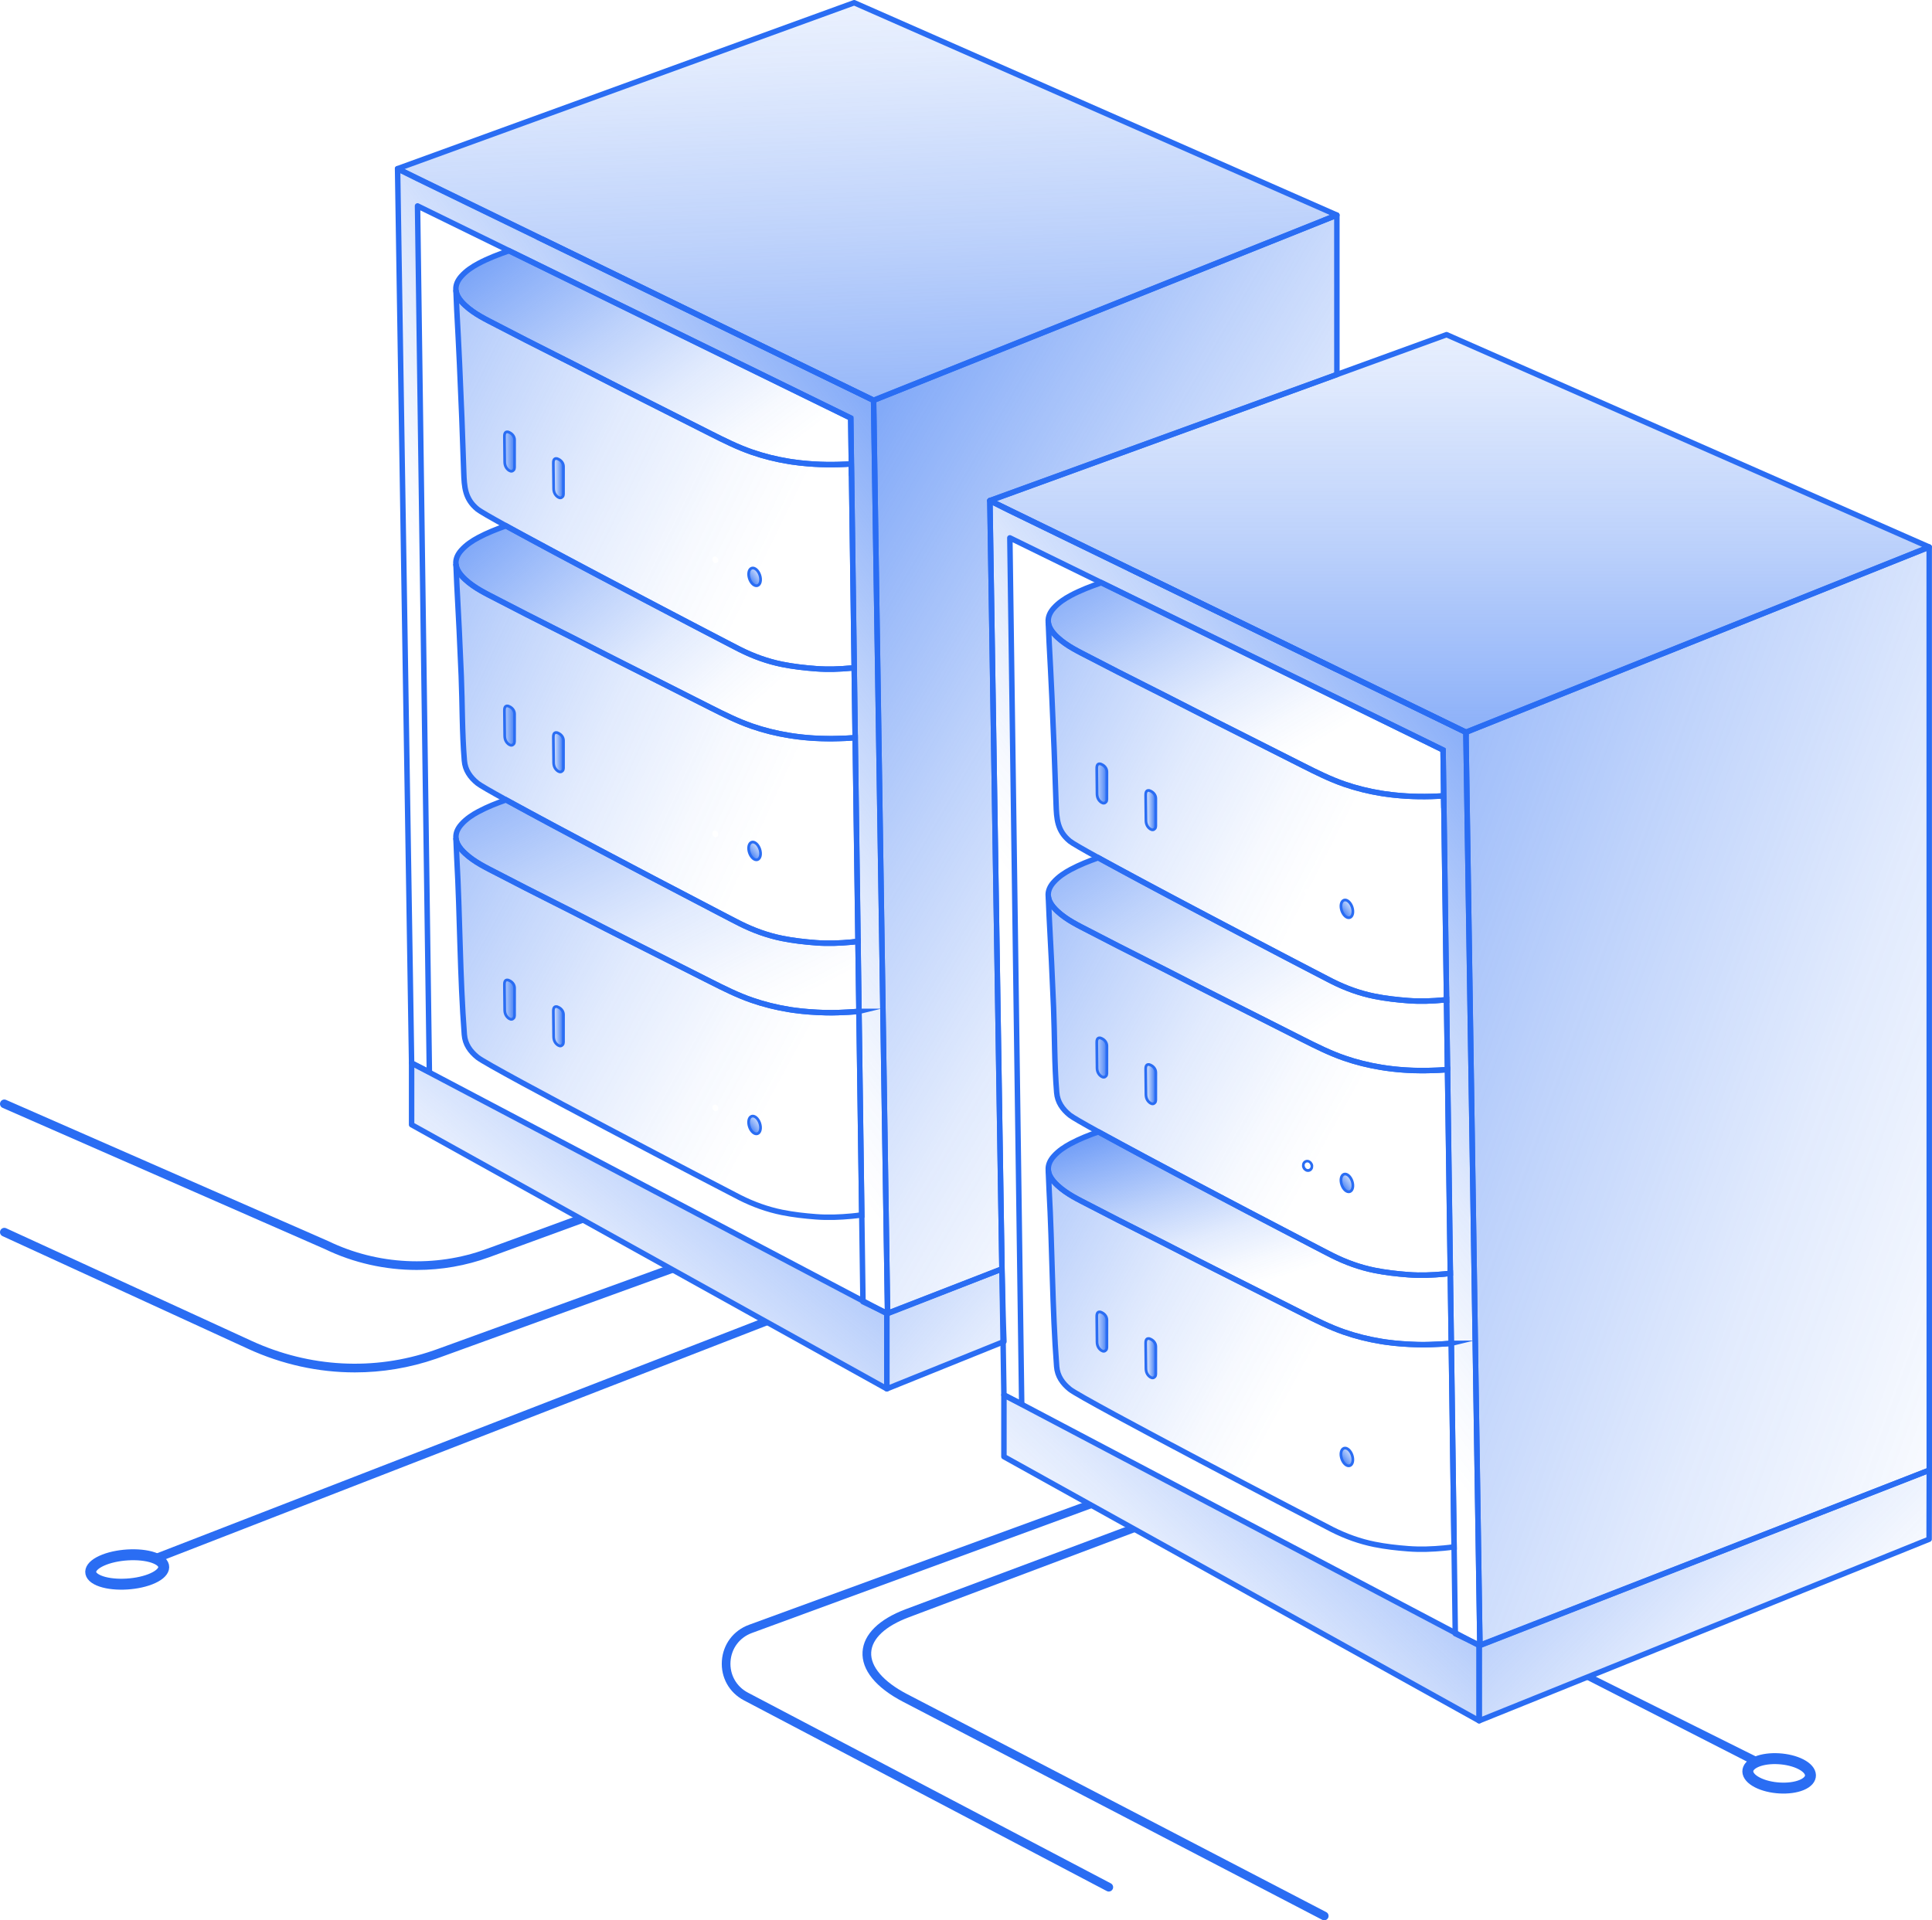 <?xml version="1.0" encoding="UTF-8"?>
<svg id="Layer_2" data-name="Layer 2" xmlns="http://www.w3.org/2000/svg" xmlns:xlink="http://www.w3.org/1999/xlink" viewBox="0 0 1414.31 1406.05">
  <defs>
    <style>
      .cls-1 {
        fill: url(#linear-gradient-3);
      }

      .cls-1, .cls-2, .cls-3, .cls-4, .cls-5, .cls-6, .cls-7, .cls-8, .cls-9, .cls-10, .cls-11, .cls-12, .cls-13, .cls-14, .cls-15, .cls-16, .cls-17, .cls-18, .cls-19, .cls-20, .cls-21, .cls-22, .cls-23, .cls-24, .cls-25, .cls-26, .cls-27, .cls-28, .cls-29, .cls-30, .cls-31, .cls-32, .cls-33, .cls-34, .cls-35, .cls-36, .cls-37, .cls-38, .cls-39, .cls-40, .cls-41, .cls-42, .cls-43, .cls-44, .cls-45 {
        stroke: #2a6df3;
      }

      .cls-1, .cls-2, .cls-3, .cls-4, .cls-5, .cls-6, .cls-7, .cls-8, .cls-9, .cls-10, .cls-11, .cls-12, .cls-13, .cls-14, .cls-15, .cls-16, .cls-17, .cls-18, .cls-32, .cls-33, .cls-34, .cls-35, .cls-36, .cls-37, .cls-38, .cls-39, .cls-40, .cls-41, .cls-42, .cls-43, .cls-44, .cls-45 {
        stroke-miterlimit: 10;
      }

      .cls-1, .cls-2, .cls-3, .cls-4, .cls-5, .cls-6, .cls-7, .cls-8, .cls-9, .cls-10, .cls-11, .cls-12, .cls-13, .cls-14, .cls-20, .cls-21, .cls-22, .cls-23, .cls-24, .cls-25, .cls-26, .cls-27, .cls-28, .cls-29, .cls-30, .cls-31 {
        stroke-width: 4px;
      }

      .cls-2 {
        fill: url(#linear-gradient-2);
      }

      .cls-3 {
        fill: url(#linear-gradient-8);
      }

      .cls-4 {
        fill: url(#linear-gradient-7);
      }

      .cls-5 {
        fill: url(#linear-gradient-13);
      }

      .cls-6 {
        fill: url(#linear-gradient-12);
      }

      .cls-7 {
        fill: url(#linear-gradient-26);
      }

      .cls-8 {
        fill: url(#linear-gradient-24);
      }

      .cls-9 {
        fill: url(#linear-gradient-36);
      }

      .cls-10 {
        fill: url(#linear-gradient-25);
      }

      .cls-11 {
        fill: url(#linear-gradient-30);
      }

      .cls-12 {
        fill: url(#linear-gradient-31);
      }

      .cls-13 {
        fill: url(#linear-gradient-35);
      }

      .cls-14 {
        fill: url(#linear-gradient);
      }

      .cls-46 {
        fill: #2a6df3;
      }

      .cls-15 {
        fill: url(#linear-gradient-4);
      }

      .cls-15, .cls-16, .cls-17, .cls-18, .cls-32, .cls-33, .cls-34, .cls-35, .cls-36, .cls-37, .cls-38, .cls-39, .cls-40, .cls-41, .cls-42, .cls-43, .cls-44, .cls-45 {
        stroke-width: 2px;
      }

      .cls-16 {
        fill: url(#linear-gradient-9);
      }

      .cls-17 {
        fill: url(#linear-gradient-6);
      }

      .cls-18 {
        fill: url(#linear-gradient-5);
      }

      .cls-19 {
        fill: none;
        stroke-width: 8px;
      }

      .cls-19, .cls-20, .cls-21, .cls-22, .cls-23, .cls-24, .cls-25, .cls-26, .cls-27, .cls-28, .cls-29, .cls-30, .cls-31 {
        stroke-linecap: round;
        stroke-linejoin: round;
      }

      .cls-47 {
        filter: url(#outer-glow-1);
      }

      .cls-47, .cls-48, .cls-49, .cls-50, .cls-51, .cls-52 {
        fill: #fff;
      }

      .cls-48 {
        filter: url(#outer-glow-6);
      }

      .cls-49 {
        filter: url(#outer-glow-4);
      }

      .cls-50 {
        filter: url(#outer-glow-5);
      }

      .cls-51 {
        filter: url(#outer-glow-2);
      }

      .cls-52 {
        filter: url(#outer-glow-3);
      }

      .cls-20 {
        fill: url(#linear-gradient-18);
      }

      .cls-21 {
        fill: url(#linear-gradient-19);
      }

      .cls-22 {
        fill: url(#linear-gradient-17);
      }

      .cls-23 {
        fill: url(#linear-gradient-22);
      }

      .cls-24 {
        fill: url(#linear-gradient-23);
      }

      .cls-25 {
        fill: url(#linear-gradient-20);
      }

      .cls-26 {
        fill: url(#linear-gradient-21);
      }

      .cls-27 {
        fill: url(#linear-gradient-43);
      }

      .cls-28 {
        fill: url(#linear-gradient-44);
      }

      .cls-29 {
        fill: url(#linear-gradient-40);
      }

      .cls-30 {
        fill: url(#linear-gradient-42);
      }

      .cls-31 {
        fill: url(#linear-gradient-41);
      }

      .cls-32 {
        fill: url(#linear-gradient-10);
      }

      .cls-33 {
        fill: url(#linear-gradient-11);
      }

      .cls-34 {
        fill: url(#linear-gradient-37);
      }

      .cls-35 {
        fill: url(#linear-gradient-39);
      }

      .cls-36 {
        fill: url(#linear-gradient-29);
      }

      .cls-37 {
        fill: url(#linear-gradient-27);
      }

      .cls-38 {
        fill: url(#linear-gradient-32);
      }

      .cls-39 {
        fill: url(#linear-gradient-14);
      }

      .cls-40 {
        fill: url(#linear-gradient-38);
      }

      .cls-41 {
        fill: url(#linear-gradient-15);
      }

      .cls-42 {
        fill: url(#linear-gradient-16);
      }

      .cls-43 {
        fill: url(#linear-gradient-33);
      }

      .cls-44 {
        fill: url(#linear-gradient-34);
      }

      .cls-45 {
        fill: url(#linear-gradient-28);
      }
    </style>
    <linearGradient id="linear-gradient" x1="19.85" y1="132.12" x2="566.92" y2="399.58" gradientUnits="userSpaceOnUse">
      <stop offset="0" stop-color="#2a6df3"/>
      <stop offset=".11" stop-color="#2a6df3" stop-opacity=".85"/>
      <stop offset=".36" stop-color="#2a6df3" stop-opacity=".55"/>
      <stop offset=".58" stop-color="#2a6df3" stop-opacity=".31"/>
      <stop offset=".76" stop-color="#2a6df3" stop-opacity=".14"/>
      <stop offset=".91" stop-color="#2a6df3" stop-opacity=".04"/>
      <stop offset="1" stop-color="#2a6df3" stop-opacity="0"/>
    </linearGradient>
    <linearGradient id="linear-gradient-2" x1="336.02" y1="71.13" x2="545.84" y2="350.89" xlink:href="#linear-gradient"/>
    <linearGradient id="linear-gradient-3" x1="467.4" y1="-2.42" x2="532.88" y2="301.11" xlink:href="#linear-gradient"/>
    <linearGradient id="linear-gradient-4" x1="-6205.93" y1="350.12" x2="-6198.04" y2="350.12" gradientTransform="translate(-5793.38) rotate(-180) scale(1 -1)" xlink:href="#linear-gradient"/>
    <linearGradient id="linear-gradient-5" x1="-6171.25" y1="330.62" x2="-6159.82" y2="330.62" gradientTransform="translate(-5793.38) rotate(-180) scale(1 -1)" xlink:href="#linear-gradient"/>
    <filter id="outer-glow-1" x="508.76" y="395.39" width="30" height="29" filterUnits="userSpaceOnUse">
      <feOffset dx="0" dy="0"/>
      <feGaussianBlur result="blur" stdDeviation="4"/>
      <feFlood flood-color="#fff" flood-opacity="1"/>
      <feComposite in2="blur" operator="in"/>
      <feComposite in="SourceGraphic"/>
    </filter>
    <linearGradient id="linear-gradient-6" x1="547.53" y1="80.66" x2="560.32" y2="91" gradientTransform="translate(1.61 327.84) rotate(18.44) scale(1 -1)" xlink:href="#linear-gradient"/>
    <linearGradient id="linear-gradient-7" x1="38.94" y1="359.2" x2="563.12" y2="598.77" xlink:href="#linear-gradient"/>
    <linearGradient id="linear-gradient-8" x1="319.66" y1="273.69" x2="543.02" y2="524.12" xlink:href="#linear-gradient"/>
    <linearGradient id="linear-gradient-9" x1="-6205.93" y1="550.78" x2="-6198.04" y2="550.78" gradientTransform="translate(-5793.38) rotate(-180) scale(1 -1)" xlink:href="#linear-gradient"/>
    <linearGradient id="linear-gradient-10" x1="-6171.25" y1="531.27" x2="-6159.82" y2="531.27" gradientTransform="translate(-5793.38) rotate(-180) scale(1 -1)" xlink:href="#linear-gradient"/>
    <filter id="outer-glow-2" x="508.76" y="595.39" width="30" height="30" filterUnits="userSpaceOnUse">
      <feOffset dx="0" dy="0"/>
      <feGaussianBlur result="blur-2" stdDeviation="4"/>
      <feFlood flood-color="#fff" flood-opacity="1"/>
      <feComposite in2="blur-2" operator="in"/>
      <feComposite in="SourceGraphic"/>
    </filter>
    <linearGradient id="linear-gradient-11" x1="547.53" y1="-120" x2="560.32" y2="-109.66" gradientTransform="translate(65.09 338.14) rotate(18.44) scale(1 -1)" xlink:href="#linear-gradient"/>
    <linearGradient id="linear-gradient-12" x1="47.36" y1="517.65" x2="568.38" y2="800.74" xlink:href="#linear-gradient"/>
    <linearGradient id="linear-gradient-13" x1="351.4" y1="398.2" x2="534.15" y2="756.92" xlink:href="#linear-gradient"/>
    <linearGradient id="linear-gradient-14" x1="-6205.93" y1="751.44" x2="-6198.04" y2="751.44" gradientTransform="translate(-5793.38) rotate(-180) scale(1 -1)" xlink:href="#linear-gradient"/>
    <linearGradient id="linear-gradient-15" x1="-6171.25" y1="731.93" x2="-6159.82" y2="731.93" gradientTransform="translate(-5793.38) rotate(-180) scale(1 -1)" xlink:href="#linear-gradient"/>
    <filter id="outer-glow-3" x="508.76" y="796.39" width="30" height="30" filterUnits="userSpaceOnUse">
      <feOffset dx="0" dy="0"/>
      <feGaussianBlur result="blur-3" stdDeviation="4"/>
      <feFlood flood-color="#fff" flood-opacity="1"/>
      <feComposite in2="blur-3" operator="in"/>
      <feComposite in="SourceGraphic"/>
    </filter>
    <linearGradient id="linear-gradient-16" x1="547.53" y1="-320.65" x2="560.32" y2="-310.31" gradientTransform="translate(128.57 348.45) rotate(18.44) scale(1 -1)" xlink:href="#linear-gradient"/>
    <linearGradient id="linear-gradient-17" x1="672.75" y1="656.6" x2="381.29" y2="1012.28" xlink:href="#linear-gradient"/>
    <linearGradient id="linear-gradient-18" x1="423.49" y1="745.67" x2="798.93" y2="1064.3" xlink:href="#linear-gradient"/>
    <linearGradient id="linear-gradient-19" x1="961.05" y1="854.92" x2="953.19" y2="852.29" xlink:href="#linear-gradient"/>
    <linearGradient id="linear-gradient-20" x1="651.91" y1="595.04" x2="624.74" y2="-128.66" xlink:href="#linear-gradient"/>
    <linearGradient id="linear-gradient-21" x1="845.22" y1="269.06" x2="415.45" y2="582.75" xlink:href="#linear-gradient"/>
    <linearGradient id="linear-gradient-22" x1="367.58" y1="299.11" x2="990.02" y2="662.2" xlink:href="#linear-gradient"/>
    <linearGradient id="linear-gradient-23" x1="1126.74" y1="511.13" x2="695.68" y2="381.51" xlink:href="#linear-gradient"/>
    <linearGradient id="linear-gradient-24" x1="501.79" y1="386.42" x2="972.45" y2="627.83" xlink:href="#linear-gradient"/>
    <linearGradient id="linear-gradient-25" x1="788.82" y1="300.72" x2="943.81" y2="556.08" xlink:href="#linear-gradient"/>
    <linearGradient id="linear-gradient-26" x1="901.01" y1="240.63" x2="966.49" y2="544.16" xlink:href="#linear-gradient"/>
    <linearGradient id="linear-gradient-27" x1="-6639.54" y1="593.17" x2="-6631.65" y2="593.17" gradientTransform="translate(-5793.38) rotate(-180) scale(1 -1)" xlink:href="#linear-gradient"/>
    <linearGradient id="linear-gradient-28" x1="-6604.85" y1="573.66" x2="-6593.43" y2="573.66" gradientTransform="translate(-5793.38) rotate(-180) scale(1 -1)" xlink:href="#linear-gradient"/>
    <filter id="outer-glow-4" x="942.76" y="638.39" width="29" height="30" filterUnits="userSpaceOnUse">
      <feOffset dx="0" dy="0"/>
      <feGaussianBlur result="blur-4" stdDeviation="4"/>
      <feFlood flood-color="#2a6df3" flood-opacity="1"/>
      <feComposite in2="blur-4" operator="in"/>
      <feComposite in="SourceGraphic"/>
    </filter>
    <linearGradient id="linear-gradient-29" x1="981.14" y1="-162.38" x2="993.93" y2="-152.04" gradientTransform="translate(100.77 203.14) rotate(18.44) scale(1 -1)" xlink:href="#linear-gradient"/>
    <linearGradient id="linear-gradient-30" x1="522.53" y1="578.55" x2="975.82" y2="830.38" xlink:href="#linear-gradient"/>
    <linearGradient id="linear-gradient-31" x1="751.34" y1="463.18" x2="958.42" y2="760.46" xlink:href="#linear-gradient"/>
    <linearGradient id="linear-gradient-32" x1="-6639.54" y1="793.83" x2="-6631.65" y2="793.83" gradientTransform="translate(-5793.38) rotate(-180) scale(1 -1)" xlink:href="#linear-gradient"/>
    <linearGradient id="linear-gradient-33" x1="-6604.85" y1="774.32" x2="-6593.43" y2="774.32" gradientTransform="translate(-5793.38) rotate(-180) scale(1 -1)" xlink:href="#linear-gradient"/>
    <filter id="outer-glow-5" x="942.76" y="838.39" width="29" height="30" filterUnits="userSpaceOnUse">
      <feOffset dx="0" dy="0"/>
      <feGaussianBlur result="blur-5" stdDeviation="4"/>
      <feFlood flood-color="#2a6df3" flood-opacity="1"/>
      <feComposite in2="blur-5" operator="in"/>
      <feComposite in="SourceGraphic"/>
    </filter>
    <linearGradient id="linear-gradient-34" x1="981.14" y1="-363.04" x2="993.93" y2="-352.7" gradientTransform="translate(164.26 213.44) rotate(18.44) scale(1 -1)" xlink:href="#linear-gradient"/>
    <linearGradient id="linear-gradient-35" x1="501.99" y1="773.21" x2="948.33" y2="1014.61" xlink:href="#linear-gradient"/>
    <linearGradient id="linear-gradient-36" x1="869.92" y1="756.31" x2="928.36" y2="937.99" xlink:href="#linear-gradient"/>
    <linearGradient id="linear-gradient-37" x1="-6639.54" y1="994.49" x2="-6631.65" y2="994.49" gradientTransform="translate(-5793.38) rotate(-180) scale(1 -1)" xlink:href="#linear-gradient"/>
    <linearGradient id="linear-gradient-38" x1="-6604.85" y1="974.98" x2="-6593.43" y2="974.98" gradientTransform="translate(-5793.38) rotate(-180) scale(1 -1)" xlink:href="#linear-gradient"/>
    <filter id="outer-glow-6" x="942.76" y="1039.39" width="29" height="30" filterUnits="userSpaceOnUse">
      <feOffset dx="0" dy="0"/>
      <feGaussianBlur result="blur-6" stdDeviation="4"/>
      <feFlood flood-color="#2a6df3" flood-opacity="1"/>
      <feComposite in2="blur-6" operator="in"/>
      <feComposite in="SourceGraphic"/>
    </filter>
    <linearGradient id="linear-gradient-39" x1="981.14" y1="-563.7" x2="993.93" y2="-553.36" gradientTransform="translate(227.74 223.75) rotate(18.44) scale(1 -1)" xlink:href="#linear-gradient"/>
    <linearGradient id="linear-gradient-40" x1="1125.69" y1="903.19" x2="814.47" y2="1244.05" xlink:href="#linear-gradient"/>
    <linearGradient id="linear-gradient-41" x1="945.54" y1="873.6" x2="1348.15" y2="1266.33" xlink:href="#linear-gradient"/>
    <linearGradient id="linear-gradient-42" x1="1068.45" y1="787.53" x2="1068.45" y2="110.75" xlink:href="#linear-gradient"/>
    <linearGradient id="linear-gradient-43" x1="1283.74" y1="504.82" x2="866.31" y2="813.57" xlink:href="#linear-gradient"/>
    <linearGradient id="linear-gradient-44" x1="546.59" y1="553.59" x2="1561.76" y2="914.21" xlink:href="#linear-gradient"/>
  </defs>
  <g id="Layer_2-2" data-name="Layer 2">
    <g>
      <g>
        <g>
          <path class="cls-14" d="M625.32,488.95c-.61.07-1.22.13-1.84.19-8.64.82-17.34,1.16-26.1.49-8.36-.63-16.64-1.56-24.81-3.2-10.78-2.16-21.08-5.91-30.92-10.86-.47-.24-1.29-.66-2.44-1.25-.3-.16-.63-.33-.98-.51-.32-.16-.64-.33-.98-.51-.43-.22-.88-.46-1.36-.71-.07-.03-.13-.07-.21-.1-.46-.24-.94-.48-1.44-.75-2.31-1.2-5.08-2.64-8.24-4.28-.56-.29-1.13-.59-1.72-.9-.28-.14-.56-.29-.84-.44-.02-.02-.05-.02-.07-.03-.52-.28-1.07-.56-1.62-.85-1.61-.84-3.3-1.72-5.06-2.63-.67-.36-1.36-.71-2.05-1.07-.83-.44-1.68-.88-2.55-1.33-1.73-.9-3.52-1.83-5.35-2.79-.91-.48-1.84-.96-2.79-1.46-.1-.06-.21-.1-.31-.16-1.17-.6-2.35-1.22-3.55-1.86-.15-.08-.3-.16-.45-.24-.98-.51-1.96-1.02-2.96-1.55-2.98-1.56-6.06-3.17-9.22-4.83-.83-.43-1.65-.87-2.48-1.3-1.32-.69-2.64-1.39-3.98-2.09-.67-.35-1.34-.7-2.02-1.06-.67-.36-1.35-.71-2.02-1.06-.67-.36-1.36-.71-2.04-1.07-.14-.08-.29-.15-.43-.23-1.1-.58-2.21-1.16-3.33-1.75-1.67-.88-3.37-1.77-5.06-2.66-1.13-.59-2.26-1.19-3.4-1.79-.09-.05-.17-.1-.26-.13-.7-.37-1.4-.74-2.11-1.11-2.06-1.09-4.13-2.17-6.21-3.28-1.48-.78-2.95-1.56-4.43-2.33-1.4-.74-2.81-1.48-4.21-2.23-.02-.02-.04-.02-.06-.02-1.43-.75-2.85-1.51-4.27-2.26-.87-.46-1.73-.92-2.6-1.37-1.72-.92-3.45-1.83-5.17-2.74-1.21-.64-2.4-1.28-3.6-1.91-.46-.25-.92-.49-1.38-.73-1.19-.63-2.37-1.26-3.56-1.89-1.13-.6-2.25-1.2-3.37-1.79-1.12-.6-2.24-1.19-3.35-1.79-.05-.02-.1-.05-.14-.07-.68-.37-1.37-.73-2.05-1.09-2.03-1.09-4.05-2.16-6.03-3.22-1.35-.72-2.68-1.44-4.01-2.14-.66-.35-1.31-.7-1.96-1.05-.67-.37-1.33-.71-1.99-1.07-1.27-.67-2.52-1.35-3.76-2.02-3.15-1.69-6.21-3.34-9.15-4.93-2.37-1.27-4.65-2.51-6.86-3.71-1.55-.84-3.06-1.66-4.52-2.46-.42-.23-.84-.46-1.26-.69-.41-.22-.83-.45-1.24-.67-.8-.44-1.59-.87-2.36-1.29-.81-.45-1.6-.88-2.37-1.31h0c-11.36-6.26-19.06-10.7-20.86-12.15-9.17-7.52-9.71-16.18-10.07-27.31-.43-13.15-.9-26.31-1.4-39.46-1.02-26.3-2.23-52.6-3.68-78.89-.14-2.52-.5-11.51-.63-14.76,0-.02,0-.04,0-.06.02.18.03.36.06.54.02.17.04.35.08.52.02.13.05.25.08.38,0,.06.02.13.05.2.04.18.09.37.14.56.14.52.33,1.04.56,1.56.1.22.21.45.32.68,1.25,2.5,3.29,4.78,5.45,6.78,6.97,6.45,15.49,10.42,23.76,14.71,13.91,7.22,27.84,14.4,41.87,21.4,16.71,8.34,33.25,17.03,49.95,25.42,21.41,10.75,42.77,21.62,64.18,32.41,9.8,4.95,19.65,9.87,30.09,13.49,8.83,3.06,17.87,5.29,27.05,6.78.74.12,1.48.24,2.22.35,1.79.26,3.59.5,5.39.71.63.08,1.28.15,1.91.21,12.06,1.28,24.25,1.37,36.33.57.54-.03,1.09-.07,1.63-.1-.54.05-1.08.09-1.62.12l2.06,149.28Z"/>
          <path class="cls-2" d="M623.25,339.65c.54-.03,1.09-.07,1.63-.1-.54.05-1.08.09-1.62.12-12.1.85-24.28.72-36.33-.59-.63-.06-1.28-.13-1.91-.21-1.8-.21-3.6-.45-5.39-.71-.74-.11-1.48-.23-2.22-.35-9.17-1.49-18.21-3.71-27.05-6.78-10.44-3.63-20.29-8.54-30.09-13.49-21.41-10.79-42.76-21.66-64.18-32.41-16.7-8.39-33.23-17.08-49.95-25.42-14.02-6.99-27.95-14.17-41.87-21.4-8.27-4.29-16.79-8.26-23.76-14.71-2.17-2-4.2-4.28-5.45-6.78-.11-.23-.22-.46-.32-.68-.23-.52-.42-1.05-.56-1.56-.06-.19-.1-.37-.14-.56-.02-.06-.04-.13-.05-.2-.03-.13-.06-.25-.08-.38-.04-.17-.06-.35-.08-.52-.02-.16-.05-.32-.06-.48,0-.02,0-.04,0-.06-.33-3.67,1.26-7.14,4.05-10.22,3.51-3.9,7.82-6.77,12.4-9.21,7.18-3.83,14.75-6.71,22.42-9.35l250.14,122.5.46,33.57Z"/>
          <path class="cls-1" d="M639.51,293.11l-242.09-117.67c.06-.02.12-.04.18-.06l241.91,117.72Z"/>
          <path class="cls-15" d="M407.68,335.74c2.98.94,4.8,3.24,4.83,5.85.05,4.97-.05,15.47-.02,20.23,0,.68-.2,1.37-.64,1.89-.8.95-2.02,1.15-3.31.32-2.29-1.48-3.23-3.76-3.26-6.36-.02-2.12-.13-11.64-.2-18.06-.02-1.55-.05-4.3,2.58-3.88Z"/>
          <path class="cls-18" d="M371.86,316.23c2.98.94,4.8,3.24,4.83,5.85.05,4.97-.05,15.47-.02,20.23,0,.68-.2,1.37-.64,1.89-.8.95-2.02,1.15-3.31.32-2.29-1.48-3.23-3.76-3.26-6.36-.02-2.12-.13-11.64-.2-18.06-.02-1.55-.05-4.3,2.58-3.88Z"/>
          <ellipse class="cls-47" cx="523.61" cy="409.93" rx="2.08" ry="2.5" transform="translate(-121.12 247.02) rotate(-23.88)"/>
          <ellipse class="cls-17" cx="552.42" cy="422.34" rx="4.03" ry="6.73" transform="translate(-105.24 196.47) rotate(-18.44)"/>
          <path class="cls-4" d="M628.08,689.29c-1.53.2-3.06.37-4.6.52-8.64.81-17.34,1.15-26.1.49-8.36-.63-16.64-1.56-24.81-3.2-10.78-2.17-21.08-5.92-30.92-10.86-.47-.24-1.29-.66-2.44-1.25-.25-.13-.51-.26-.78-.4-.87-.45-1.88-.97-3.03-1.56-.46-.24-.94-.49-1.44-.75-1.56-.81-3.32-1.72-5.26-2.74-.38-.2-.78-.4-1.17-.61-.5-.25-1.01-.52-1.52-.79-.67-.35-1.37-.71-2.08-1.09-11-5.72-26.14-13.64-42.92-22.44-.67-.36-1.34-.71-2.02-1.06-5.39-2.83-10.93-5.75-16.55-8.71-1.05-.56-2.1-1.11-3.16-1.67-7.1-3.75-14.31-7.55-21.45-11.33-1.02-.55-2.05-1.09-3.07-1.63-1.67-.88-3.32-1.76-4.97-2.64-1.08-.57-2.16-1.15-3.24-1.72-7.08-3.75-14.02-7.45-20.65-11-.66-.35-1.31-.7-1.96-1.05-11.71-6.28-22.41-12.06-31.18-16.87-.73-.4-1.44-.79-2.13-1.17-.06-.04-.12-.07-.18-.1-11.37-6.27-19.06-10.71-20.87-12.16-5.33-4.31-9.1-9.56-9.65-16.6-1.71-20.6-1.44-41.5-2.29-62.17-.91-22.3-1.99-44.6-3.22-66.89-.14-2.52-.5-11.52-.63-14.77,0-.02,0-.05,0-.07.02.18.03.37.06.55.04.37.11.73.21,1.1.04.18.09.37.14.56.05.18.11.37.17.56.04.14.1.29.15.43.07.19.15.38.24.58.1.22.21.45.32.68,1.25,2.5,3.29,4.78,5.45,6.79,6.97,6.45,15.49,10.42,23.76,14.71,13.91,7.21,27.84,14.4,41.87,21.4,16.71,8.33,33.25,17.03,49.95,25.41,21.41,10.75,42.77,21.63,64.18,32.42,9.8,4.94,19.65,9.86,30.09,13.48,8.83,3.07,17.87,5.29,27.05,6.78.83.13,1.67.26,2.52.39.43.06.86.13,1.29.19,12.33,1.72,24.8,2.13,37.23,1.56.67-.02,1.33-.06,1.98-.1,1.42-.08,2.84-.17,4.25-.27.45-.03.9-.06,1.35-.1l2.06,149.16Z"/>
          <path class="cls-3" d="M626.02,540.13c-.45.04-.9.07-1.35.1-1.41.1-2.83.19-4.25.27-.66.04-1.32.07-1.98.1-11.37.55-22.83.3-34.12-1.13-.08-.02-.16-.02-.23-.03-.96-.12-1.92-.25-2.88-.4-.44-.06-.87-.13-1.29-.19-.84-.13-1.68-.25-2.52-.39-9.17-1.48-18.21-3.71-27.05-6.78-10.44-3.63-20.29-8.54-30.09-13.48-21.41-10.79-42.76-21.67-64.18-32.42-16.7-8.38-33.23-17.08-49.95-25.41-14.02-7-27.95-14.18-41.87-21.4-8.27-4.29-16.79-8.26-23.76-14.71-2.17-2.01-4.2-4.29-5.45-6.79-.11-.23-.22-.46-.32-.68-.09-.2-.17-.39-.24-.58-.06-.14-.11-.29-.15-.43-.06-.19-.13-.37-.17-.56-.06-.19-.1-.37-.14-.56-.1-.37-.17-.74-.21-1.1-.02-.16-.05-.32-.06-.48,0-.02,0-.05,0-.07-.32-3.67,1.26-7.13,4.05-10.21,3.51-3.89,7.82-6.77,12.4-9.21,6.49-3.46,13.29-6.14,20.2-8.58h0c.77.43,1.56.86,2.37,1.31.77.42,1.56.85,2.36,1.29.41.22.83.45,1.24.67.42.23.84.46,1.26.69,1.46.8,2.97,1.62,4.52,2.46,2.21,1.2,4.49,2.44,6.86,3.71,2.94,1.59,6,3.24,9.15,4.93,1.24.67,2.49,1.34,3.76,2.02.66.36,1.33.71,1.99,1.07.65.35,1.3.7,1.96,1.05,1.33.71,2.66,1.42,4.01,2.14,1.98,1.06,4,2.13,6.03,3.22.68.36,1.37.72,2.05,1.09.05.02.1.05.14.07,1.11.6,2.23,1.19,3.35,1.79,1.12.6,2.25,1.19,3.37,1.79,1.18.63,2.37,1.25,3.56,1.89.46.24.92.48,1.38.73,1.2.63,2.4,1.27,3.6,1.91,1.71.9,3.44,1.82,5.17,2.74.87.45,1.72.91,2.6,1.37,1.42.75,2.84,1.51,4.27,2.26.02,0,.03,0,.06.02,1.4.75,2.81,1.49,4.21,2.23,1.48.78,2.95,1.56,4.43,2.33,2.08,1.1,4.15,2.19,6.21,3.28.71.37,1.41.74,2.11,1.11.09.04.17.09.26.13,1.14.6,2.28,1.21,3.4,1.79,1.69.89,3.38,1.78,5.06,2.66,1.12.6,2.23,1.17,3.33,1.75.14.08.29.15.43.23.68.36,1.37.71,2.04,1.07.67.35,1.35.71,2.02,1.06.67.36,1.35.71,2.02,1.06,1.33.7,2.66,1.4,3.98,2.09.83.44,1.66.87,2.48,1.3,3.16,1.66,6.24,3.27,9.22,4.83,1,.52,1.98,1.04,2.96,1.55.15.08.3.16.45.24,1.2.63,2.38,1.25,3.55,1.86.1.06.21.1.31.16.94.5,1.87.98,2.79,1.46,1.83.96,3.62,1.89,5.35,2.79.87.45,1.71.9,2.55,1.33.69.36,1.37.71,2.05,1.07,1.76.91,3.45,1.79,5.06,2.63.55.29,1.1.57,1.62.85.02,0,.05.02.07.03.29.14.56.29.84.44.59.31,1.16.6,1.72.9,3.16,1.64,5.93,3.08,8.24,4.28.51.26.98.51,1.44.75.07.03.13.07.21.1.48.25.93.48,1.36.71.34.17.67.35.98.51.35.17.67.35.98.51,1.15.59,1.98,1.01,2.44,1.25,9.84,4.94,20.14,8.7,30.92,10.86,8.17,1.64,16.45,2.57,24.81,3.2,8.75.67,17.46.33,26.1-.49.62-.06,1.23-.12,1.84-.19l.71,51.18Z"/>
          <path class="cls-16" d="M407.68,536.4c2.98.94,4.8,3.24,4.83,5.85.05,4.97-.05,15.47-.02,20.23,0,.68-.2,1.37-.64,1.89-.8.95-2.02,1.15-3.31.32-2.29-1.48-3.23-3.76-3.26-6.36-.02-2.12-.13-11.64-.2-18.06-.02-1.55-.05-4.3,2.58-3.88Z"/>
          <path class="cls-32" d="M371.86,516.89c2.98.94,4.8,3.24,4.83,5.85.05,4.97-.05,15.47-.02,20.23,0,.68-.2,1.37-.64,1.89-.8.95-2.02,1.15-3.31.32-2.29-1.48-3.23-3.76-3.26-6.36-.02-2.12-.13-11.64-.2-18.06-.02-1.55-.05-4.3,2.58-3.88Z"/>
          <ellipse class="cls-51" cx="523.61" cy="610.59" rx="2.08" ry="2.5" transform="translate(-202.34 264.2) rotate(-23.88)"/>
          <ellipse class="cls-33" cx="552.42" cy="623" rx="4.03" ry="6.73" transform="translate(-168.73 206.78) rotate(-18.44)"/>
          <path class="cls-6" d="M630.85,889.55c-2.45.37-4.9.67-7.37.9-8.64.82-17.34,1.16-26.1.49-8.36-.63-16.64-1.56-24.81-3.2-10.78-2.16-21.08-5.91-30.92-10.85-9.98-5.02-182.62-95.07-192.08-102.73-5.33-4.31-9.1-9.56-9.65-16.6-3.29-42.82-3.13-86.13-5.51-129.06-.14-2.49-.5-11.37-.63-14.69,0-.02,0-.05,0-.07v-.07c.02.18.03.37.06.55.05.37.12.73.21,1.1.04.18.09.37.14.55.05.19.11.37.17.56.04.13.09.26.13.39.08.21.16.41.25.62.1.22.21.45.32.68,1.25,2.5,3.29,4.78,5.45,6.78,6.97,6.45,15.49,10.43,23.76,14.71,13.91,7.22,27.84,14.4,41.87,21.4,16.71,8.34,33.25,17.04,49.95,25.42,21.41,10.75,42.77,21.62,64.18,32.41,9.8,4.95,19.65,9.87,30.09,13.49,8.83,3.06,17.87,5.29,27.05,6.78.6.1,1.19.19,1.79.29.09,0,.17.02.25.04.11.02.23.03.34.05.57.09,1.14.17,1.71.24,7.4,1,14.83,1.44,22.29,1.73h.05c.57.02,1.13.05,1.71.06,2.46.09,4.91.02,7.37-.08.07,0,.15,0,.22,0,1.56-.06,3.12-.14,4.68-.21,3.67-.17,7.33-.37,10.98-.68.09,0,.17,0,.25-.02-.09,0-.17.02-.25.02l2.06,149Z"/>
          <path class="cls-5" d="M629.3,740.5c-.09,0-.17.02-.25.02s-.17.02-.25.02l-.71-51.25c-1.53.2-3.06.37-4.6.52-8.64.81-17.34,1.15-26.1.49-8.36-.63-16.64-1.56-24.81-3.2-10.78-2.17-21.08-5.92-30.92-10.86-.47-.24-1.29-.66-2.44-1.25-.25-.13-.51-.26-.78-.4-.87-.45-1.88-.97-3.03-1.56-.46-.24-.94-.49-1.44-.75-1.56-.81-3.32-1.72-5.26-2.74-.38-.2-.78-.4-1.17-.61-.5-.25-1.01-.52-1.52-.79-.67-.35-1.37-.71-2.08-1.09-11-5.72-26.14-13.64-42.92-22.44-.67-.36-1.34-.71-2.02-1.06-5.39-2.83-10.93-5.75-16.55-8.71-1.05-.56-2.1-1.11-3.16-1.67-7.1-3.75-14.31-7.55-21.45-11.33-1.02-.55-2.05-1.09-3.07-1.63-1.67-.88-3.32-1.76-4.97-2.63-1.08-.57-2.16-1.15-3.24-1.72-7.08-3.75-14.02-7.45-20.65-11-.66-.35-1.31-.7-1.96-1.05-11.71-6.28-22.41-12.06-31.18-16.87-.73-.4-1.44-.79-2.13-1.17-.06-.04-.12-.07-.18-.1-6.9,2.43-13.71,5.11-20.21,8.58-4.59,2.44-8.9,5.32-12.4,9.21-2.79,3.09-4.37,6.54-4.05,10.21v.07s0,.05,0,.07c0,.13.02.27.05.4.04.37.11.73.21,1.1.04.18.09.37.14.55.05.19.11.37.17.56.04.13.09.26.13.39.08.21.16.41.25.62.1.22.21.45.32.68,1.25,2.5,3.29,4.78,5.45,6.78,6.97,6.45,15.49,10.43,23.76,14.71,13.91,7.22,27.84,14.4,41.87,21.4,16.71,8.34,33.25,17.04,49.95,25.42,21.41,10.75,42.77,21.62,64.18,32.41,9.8,4.95,19.65,9.87,30.09,13.49,8.83,3.06,17.87,5.29,27.05,6.78.6.1,1.19.19,1.79.29.09,0,.17.02.25.04.11.02.23.03.34.05.57.09,1.14.17,1.71.24,7.38,1.05,14.83,1.59,22.29,1.73h.05c3.02.06,6.05.05,9.07-.02.07,0,.15,0,.22,0,5.24-.12,10.47-.43,15.67-.89.09,0,.17-.02.25-.02"/>
          <path class="cls-39" d="M407.68,737.05c2.98.94,4.8,3.24,4.83,5.85.05,4.97-.05,15.47-.02,20.23,0,.68-.2,1.37-.64,1.89-.8.95-2.02,1.15-3.31.32-2.29-1.48-3.23-3.76-3.26-6.36-.02-2.12-.13-11.64-.2-18.06-.02-1.55-.05-4.3,2.58-3.88Z"/>
          <path class="cls-41" d="M371.86,717.55c2.98.94,4.8,3.24,4.83,5.85.05,4.97-.05,15.47-.02,20.23,0,.68-.2,1.37-.64,1.89-.8.95-2.02,1.15-3.31.32-2.29-1.48-3.23-3.76-3.26-6.36-.02-2.12-.13-11.64-.2-18.06-.02-1.55-.05-4.3,2.58-3.88Z"/>
          <ellipse class="cls-52" cx="523.61" cy="811.25" rx="2.08" ry="2.5" transform="translate(-283.56 281.37) rotate(-23.88)"/>
          <ellipse class="cls-42" cx="552.42" cy="823.66" rx="4.03" ry="6.73" transform="translate(-232.21 217.08) rotate(-18.44)"/>
        </g>
        <polygon class="cls-22" points="649.2 961.77 301.31 778.35 301.31 823.52 649.2 1016.88 649.2 961.77"/>
        <path class="cls-20" d="M733.48,929.11c.55,17.57.67,35.64,1.44,53.18l-85.72,34.59v-55.1l84.28-32.67Z"/>
        <path class="cls-21" d="M958.24,855.93c-1.05.47-2.35-.18-2.91-1.44-.56-1.27-.16-2.67.89-3.13,1.05-.46,2.35.19,2.91,1.45.56,1.26.16,2.67-.89,3.13Z"/>
        <polygon class="cls-25" points="978.65 157.49 639.51 293.11 291.04 123.52 625.32 2 978.65 157.49"/>
        <polygon class="cls-26" points="291.04 123.52 305.37 130.7 639.51 293.11 649.75 961.77 631.73 953.12 622.79 306.09 305.65 150.78 314.32 784.92 301.31 778.35 291.04 123.52"/>
        <polygon class="cls-23" points="978.66 274.23 724.65 366.56 733.48 929.11 649.75 961.78 639.51 293.11 978.65 157.5 978.66 274.23"/>
        <polygon class="cls-24" points="738.98 373.75 724.65 366.56 978.67 490.19 978.67 490.26 738.98 373.75"/>
      </g>
      <g>
        <g>
          <path class="cls-8" d="M1058.93,732c-.61.07-1.22.13-1.84.19-8.64.82-17.34,1.16-26.1.49-8.36-.63-16.64-1.56-24.81-3.2-10.78-2.16-21.08-5.91-30.92-10.86-.47-.24-1.29-.66-2.44-1.25-.3-.16-.63-.33-.98-.51-.32-.16-.64-.33-.98-.51-.43-.22-.88-.46-1.36-.71-.07-.03-.13-.07-.21-.1-.46-.24-.94-.48-1.44-.75-2.31-1.2-5.08-2.64-8.24-4.28-.56-.29-1.13-.59-1.72-.9-.28-.14-.56-.29-.84-.44-.02-.02-.05-.02-.07-.03-.52-.28-1.07-.56-1.62-.85-1.61-.84-3.3-1.72-5.06-2.63-.67-.36-1.36-.71-2.05-1.07-.83-.44-1.68-.88-2.55-1.33-1.73-.9-3.52-1.83-5.35-2.79-.91-.48-1.84-.96-2.79-1.46-.1-.06-.21-.1-.31-.16-1.17-.6-2.35-1.22-3.55-1.86-.15-.08-.3-.16-.45-.24-.98-.51-1.96-1.02-2.96-1.55-2.98-1.56-6.06-3.17-9.22-4.83-.83-.43-1.65-.87-2.48-1.3-1.32-.69-2.64-1.39-3.98-2.09-.67-.35-1.34-.7-2.02-1.06-.67-.36-1.35-.71-2.02-1.06-.67-.36-1.36-.71-2.04-1.07-.14-.08-.29-.15-.43-.23-1.1-.58-2.21-1.16-3.33-1.75-1.67-.88-3.37-1.77-5.06-2.66-1.13-.59-2.26-1.19-3.4-1.79-.09-.05-.17-.1-.26-.13-.7-.37-1.4-.74-2.11-1.11-2.06-1.09-4.13-2.17-6.21-3.28-1.48-.78-2.95-1.56-4.43-2.33-1.4-.74-2.81-1.48-4.21-2.23-.02-.02-.04-.02-.06-.02-1.43-.75-2.85-1.51-4.27-2.26-.87-.46-1.73-.92-2.6-1.37-1.72-.92-3.45-1.83-5.17-2.74-1.21-.64-2.4-1.28-3.6-1.91-.46-.25-.92-.49-1.38-.73-1.19-.63-2.37-1.26-3.56-1.89-1.13-.6-2.25-1.2-3.37-1.79-1.12-.6-2.24-1.19-3.35-1.79-.05-.02-.1-.05-.14-.07-.68-.37-1.37-.73-2.05-1.09-2.03-1.09-4.05-2.16-6.03-3.22-1.35-.72-2.68-1.44-4.01-2.14-.66-.35-1.31-.7-1.96-1.05-.67-.37-1.33-.71-1.99-1.07-1.27-.67-2.52-1.35-3.76-2.02-3.15-1.69-6.21-3.34-9.15-4.93-2.37-1.27-4.65-2.51-6.86-3.71-1.55-.84-3.06-1.66-4.52-2.46-.42-.23-.84-.46-1.26-.69-.41-.22-.83-.45-1.24-.67-.8-.44-1.59-.87-2.36-1.29-.81-.45-1.6-.88-2.37-1.31h0c-11.36-6.26-19.06-10.7-20.86-12.15-9.17-7.52-9.71-16.18-10.07-27.31-.43-13.15-.9-26.31-1.4-39.46-1.02-26.3-2.23-52.6-3.68-78.89-.14-2.52-.5-11.51-.63-14.76,0-.02,0-.04,0-.06.02.18.03.36.06.54.02.17.04.35.08.52.02.13.05.25.08.38,0,.06.02.13.05.2.04.18.09.37.14.56.14.52.33,1.04.56,1.56.1.22.21.45.32.68,1.25,2.5,3.29,4.78,5.45,6.78,6.97,6.45,15.49,10.42,23.76,14.71,13.91,7.22,27.84,14.4,41.87,21.4,16.71,8.34,33.25,17.03,49.95,25.42,21.41,10.75,42.77,21.62,64.18,32.41,9.8,4.95,19.65,9.87,30.09,13.49,8.83,3.06,17.87,5.29,27.05,6.78.74.12,1.48.24,2.22.35,1.79.26,3.59.5,5.39.71.63.08,1.28.15,1.91.21,12.06,1.28,24.25,1.37,36.33.57.54-.03,1.09-.07,1.63-.1-.54.05-1.08.09-1.62.12l2.06,149.28Z"/>
          <path class="cls-10" d="M1056.86,582.7c.54-.03,1.09-.07,1.63-.1-.54.05-1.08.09-1.62.12-12.1.85-24.28.72-36.33-.59-.63-.06-1.28-.13-1.91-.21-1.8-.21-3.6-.45-5.39-.71-.74-.11-1.48-.23-2.22-.35-9.17-1.49-18.21-3.71-27.05-6.78-10.44-3.63-20.29-8.54-30.09-13.49-21.41-10.79-42.76-21.66-64.18-32.41-16.7-8.39-33.23-17.08-49.95-25.42-14.02-6.99-27.95-14.17-41.87-21.4-8.27-4.29-16.79-8.26-23.76-14.71-2.17-2-4.2-4.28-5.45-6.78-.11-.23-.22-.46-.32-.68-.23-.52-.42-1.05-.56-1.56-.06-.19-.1-.37-.14-.56-.02-.06-.04-.13-.05-.2-.03-.13-.06-.25-.08-.38-.04-.17-.06-.35-.08-.52-.02-.16-.05-.32-.06-.48,0-.02,0-.04,0-.06-.33-3.67,1.26-7.14,4.05-10.22,3.51-3.9,7.82-6.77,12.4-9.21,7.18-3.83,14.75-6.71,22.42-9.35l250.14,122.5.46,33.57Z"/>
          <path class="cls-7" d="M1073.12,536.15l-242.09-117.67c.06-.02.12-.04.18-.06l241.91,117.72Z"/>
          <path class="cls-37" d="M841.28,578.79c2.98.94,4.8,3.24,4.83,5.85.05,4.97-.05,15.47-.02,20.23,0,.68-.2,1.37-.64,1.89-.8.95-2.02,1.15-3.31.32-2.29-1.48-3.23-3.76-3.26-6.36-.02-2.12-.13-11.64-.2-18.06-.02-1.55-.05-4.3,2.58-3.88Z"/>
          <path class="cls-45" d="M805.47,559.28c2.98.94,4.8,3.24,4.83,5.85.05,4.97-.05,15.47-.02,20.23,0,.68-.2,1.37-.64,1.89-.8.95-2.02,1.15-3.31.32-2.29-1.48-3.23-3.76-3.26-6.36-.02-2.12-.13-11.64-.2-18.06-.02-1.55-.05-4.3,2.58-3.88Z"/>
          <ellipse class="cls-49" cx="957.22" cy="652.98" rx="2.08" ry="2.5" transform="translate(-182.39 443.34) rotate(-23.88)"/>
          <ellipse class="cls-36" cx="986.03" cy="665.39" rx="4.03" ry="6.73" transform="translate(-159.87 346.14) rotate(-18.44)"/>
          <path class="cls-11" d="M1061.69,932.33c-1.53.2-3.06.37-4.6.52-8.64.81-17.34,1.15-26.1.49-8.36-.63-16.64-1.56-24.81-3.2-10.78-2.17-21.08-5.92-30.92-10.86-.47-.24-1.29-.66-2.44-1.25-.25-.13-.51-.26-.78-.4-.87-.45-1.88-.97-3.03-1.56-.46-.24-.94-.49-1.44-.75-1.56-.81-3.32-1.72-5.26-2.74-.38-.2-.78-.4-1.17-.61-.5-.25-1.01-.52-1.52-.79-.67-.35-1.37-.71-2.08-1.09-11-5.72-26.14-13.64-42.92-22.44-.67-.36-1.34-.71-2.02-1.06-5.39-2.83-10.93-5.75-16.55-8.71-1.05-.56-2.1-1.11-3.16-1.67-7.1-3.75-14.31-7.55-21.45-11.33-1.02-.55-2.05-1.09-3.07-1.63-1.67-.88-3.32-1.76-4.97-2.64-1.08-.57-2.16-1.15-3.24-1.72-7.08-3.75-14.02-7.45-20.65-11-.66-.35-1.31-.7-1.96-1.05-11.71-6.28-22.41-12.06-31.18-16.87-.73-.4-1.44-.79-2.13-1.17-.06-.04-.12-.07-.18-.1-11.37-6.27-19.06-10.71-20.87-12.16-5.33-4.31-9.1-9.56-9.65-16.6-1.71-20.6-1.44-41.5-2.29-62.17-.91-22.3-1.99-44.6-3.22-66.89-.14-2.52-.5-11.52-.63-14.77,0-.02,0-.05,0-.07.02.18.03.37.06.55.04.37.11.73.21,1.1.04.18.09.37.14.56.05.18.11.37.17.56.04.14.1.29.15.43.07.19.15.38.24.58.1.22.21.45.32.68,1.25,2.5,3.29,4.78,5.45,6.79,6.97,6.45,15.49,10.42,23.76,14.71,13.91,7.21,27.84,14.4,41.87,21.4,16.71,8.33,33.25,17.03,49.95,25.41,21.41,10.75,42.77,21.63,64.18,32.42,9.8,4.94,19.65,9.86,30.09,13.48,8.83,3.07,17.87,5.29,27.05,6.78.83.13,1.67.26,2.52.39.43.06.86.13,1.29.19,12.33,1.72,24.8,2.13,37.23,1.56.67-.02,1.33-.06,1.98-.1,1.42-.08,2.84-.17,4.25-.27.45-.03.9-.06,1.35-.1l2.06,149.16Z"/>
          <path class="cls-12" d="M1059.63,783.17c-.45.04-.9.07-1.35.1-1.41.1-2.83.19-4.25.27-.66.04-1.32.07-1.98.1-11.37.55-22.83.3-34.12-1.13-.08-.02-.16-.02-.23-.03-.96-.12-1.92-.25-2.88-.4-.44-.06-.87-.13-1.29-.19-.84-.13-1.68-.25-2.52-.39-9.17-1.48-18.21-3.71-27.05-6.78-10.44-3.63-20.29-8.54-30.09-13.48-21.41-10.79-42.76-21.67-64.18-32.42-16.7-8.38-33.23-17.08-49.95-25.41-14.02-7-27.95-14.18-41.87-21.4-8.27-4.29-16.79-8.26-23.76-14.71-2.17-2.01-4.2-4.29-5.45-6.79-.11-.23-.22-.46-.32-.68-.09-.2-.17-.39-.24-.58-.06-.14-.11-.29-.15-.43-.06-.19-.13-.37-.17-.56-.06-.19-.1-.37-.14-.56-.1-.37-.17-.74-.21-1.1-.02-.16-.05-.32-.06-.48,0-.02,0-.05,0-.07-.32-3.67,1.26-7.13,4.05-10.21,3.51-3.89,7.82-6.77,12.4-9.21,6.49-3.46,13.29-6.14,20.2-8.58h0c.77.43,1.56.86,2.37,1.31.77.42,1.56.85,2.36,1.29.41.22.83.45,1.24.67.42.23.84.46,1.26.69,1.46.8,2.97,1.62,4.52,2.46,2.21,1.2,4.49,2.44,6.86,3.71,2.94,1.59,6,3.24,9.15,4.93,1.24.67,2.49,1.34,3.76,2.02.66.36,1.33.71,1.99,1.07.65.35,1.3.7,1.96,1.05,1.33.71,2.66,1.42,4.01,2.14,1.98,1.06,4,2.13,6.03,3.22.68.36,1.37.72,2.05,1.09.05.02.1.05.14.07,1.11.6,2.23,1.19,3.35,1.79,1.12.6,2.25,1.19,3.37,1.79,1.18.63,2.37,1.25,3.56,1.89.46.24.92.48,1.38.73,1.2.63,2.4,1.27,3.6,1.91,1.71.9,3.44,1.82,5.17,2.74.87.45,1.72.91,2.6,1.37,1.42.75,2.84,1.51,4.27,2.26.02,0,.03,0,.06.02,1.4.75,2.81,1.49,4.21,2.23,1.48.78,2.95,1.56,4.43,2.33,2.08,1.1,4.15,2.19,6.21,3.28.71.37,1.41.74,2.11,1.11.09.04.17.09.26.13,1.14.6,2.28,1.21,3.4,1.79,1.69.89,3.38,1.78,5.06,2.66,1.12.6,2.23,1.17,3.33,1.75.14.08.29.15.43.23.68.36,1.37.71,2.04,1.07.67.35,1.35.71,2.02,1.06.67.36,1.35.71,2.02,1.06,1.33.7,2.66,1.4,3.98,2.09.83.44,1.66.87,2.48,1.3,3.16,1.66,6.24,3.27,9.22,4.83,1,.52,1.98,1.04,2.96,1.55.15.08.3.16.45.24,1.2.63,2.38,1.25,3.55,1.86.1.06.21.1.31.16.94.5,1.87.98,2.79,1.46,1.83.96,3.62,1.89,5.35,2.79.87.45,1.71.9,2.55,1.33.69.36,1.37.71,2.05,1.07,1.76.91,3.45,1.79,5.06,2.63.55.29,1.1.57,1.62.85.02,0,.05.02.07.03.29.14.56.29.84.44.59.31,1.16.6,1.72.9,3.16,1.64,5.93,3.08,8.24,4.28.51.26.98.51,1.44.75.07.03.13.07.21.1.48.25.93.48,1.36.71.34.17.67.35.98.51.35.17.67.35.98.51,1.15.59,1.98,1.01,2.44,1.25,9.84,4.94,20.14,8.7,30.92,10.86,8.17,1.64,16.45,2.57,24.81,3.2,8.75.67,17.46.33,26.1-.49.62-.06,1.23-.12,1.84-.19l.71,51.18Z"/>
          <path class="cls-38" d="M841.28,779.44c2.98.94,4.8,3.24,4.83,5.85.05,4.97-.05,15.47-.02,20.23,0,.68-.2,1.37-.64,1.89-.8.95-2.02,1.15-3.31.32-2.29-1.48-3.23-3.76-3.26-6.36-.02-2.12-.13-11.64-.2-18.06-.02-1.55-.05-4.3,2.58-3.88Z"/>
          <path class="cls-43" d="M805.47,759.94c2.98.94,4.8,3.24,4.83,5.85.05,4.97-.05,15.47-.02,20.23,0,.68-.2,1.37-.64,1.89-.8.95-2.02,1.15-3.31.32-2.29-1.48-3.23-3.76-3.26-6.36-.02-2.12-.13-11.64-.2-18.06-.02-1.55-.05-4.3,2.58-3.88Z"/>
          <ellipse class="cls-50" cx="957.22" cy="853.64" rx="2.08" ry="2.5" transform="translate(-263.61 460.51) rotate(-23.88)"/>
          <ellipse class="cls-44" cx="986.03" cy="866.05" rx="4.03" ry="6.73" transform="translate(-223.35 356.45) rotate(-18.44)"/>
          <path class="cls-13" d="M1064.46,1132.6c-2.45.37-4.9.67-7.37.9-8.64.82-17.34,1.16-26.1.49-8.36-.63-16.64-1.56-24.81-3.2-10.78-2.16-21.08-5.91-30.92-10.85-9.98-5.02-182.62-95.07-192.08-102.73-5.33-4.31-9.1-9.56-9.65-16.6-3.29-42.82-3.13-86.13-5.51-129.06-.14-2.49-.5-11.37-.63-14.69,0-.02,0-.05,0-.07v-.07c.02.18.03.37.06.55.05.37.12.73.21,1.1.04.18.09.37.14.55.05.19.11.37.17.56.04.13.09.26.13.39.08.21.16.41.25.62.1.22.21.45.32.68,1.25,2.5,3.29,4.78,5.45,6.78,6.97,6.45,15.49,10.43,23.76,14.71,13.91,7.22,27.84,14.4,41.87,21.4,16.71,8.34,33.25,17.04,49.95,25.42,21.41,10.75,42.77,21.62,64.18,32.41,9.8,4.95,19.65,9.87,30.09,13.49,8.83,3.06,17.87,5.29,27.05,6.78.6.1,1.19.19,1.79.29.09,0,.17.02.25.04.11.02.23.03.34.05.57.09,1.14.17,1.71.24,7.4,1,14.83,1.44,22.29,1.73h.05c.57.02,1.13.05,1.71.06,2.46.09,4.91.02,7.37-.08.07,0,.15,0,.22,0,1.56-.06,3.12-.14,4.68-.21,3.67-.17,7.33-.37,10.98-.68.09,0,.17,0,.25-.02-.09,0-.17.02-.25.02l2.06,149Z"/>
          <path class="cls-9" d="M1062.91,983.55c-.09,0-.17.02-.25.02s-.17.02-.25.02l-.71-51.25c-1.53.2-3.06.37-4.6.52-8.64.81-17.34,1.15-26.1.49-8.36-.63-16.64-1.56-24.81-3.2-10.78-2.17-21.08-5.92-30.92-10.86-.47-.24-1.29-.66-2.44-1.25-.25-.13-.51-.26-.78-.4-.87-.45-1.88-.97-3.03-1.56-.46-.24-.94-.49-1.44-.75-1.56-.81-3.32-1.72-5.26-2.74-.38-.2-.78-.4-1.17-.61-.5-.25-1.01-.52-1.52-.79-.67-.35-1.37-.71-2.08-1.09-11-5.72-26.14-13.64-42.92-22.44-.67-.36-1.34-.71-2.02-1.06-5.39-2.83-10.93-5.75-16.55-8.71-1.05-.56-2.1-1.11-3.16-1.67-7.1-3.75-14.31-7.55-21.45-11.33-1.02-.55-2.05-1.09-3.07-1.63-1.67-.88-3.32-1.76-4.97-2.63-1.08-.57-2.16-1.15-3.24-1.72-7.08-3.75-14.02-7.45-20.65-11-.66-.35-1.31-.7-1.96-1.05-11.71-6.28-22.41-12.06-31.18-16.87-.73-.4-1.44-.79-2.13-1.17-.06-.04-.12-.07-.18-.1-6.9,2.43-13.71,5.11-20.21,8.58-4.59,2.44-8.9,5.32-12.4,9.21-2.79,3.09-4.37,6.54-4.05,10.21v.07s0,.05,0,.07c0,.13.02.27.05.4.04.37.11.73.21,1.1.04.18.09.37.14.55.05.19.11.37.17.56.04.13.09.26.13.39.08.21.16.41.25.62.1.22.21.45.32.68,1.25,2.5,3.29,4.78,5.45,6.78,6.97,6.45,15.49,10.43,23.76,14.71,13.91,7.22,27.84,14.4,41.87,21.4,16.71,8.34,33.25,17.04,49.95,25.42,21.41,10.75,42.77,21.62,64.18,32.41,9.8,4.95,19.65,9.87,30.09,13.49,8.83,3.06,17.87,5.29,27.05,6.78.6.1,1.19.19,1.79.29.09,0,.17.02.25.04.11.02.23.03.34.05.57.09,1.14.17,1.71.24,7.38,1.05,14.83,1.59,22.29,1.73h.05c3.02.06,6.05.05,9.07-.02.07,0,.15,0,.22,0,5.24-.12,10.47-.43,15.67-.89.09,0,.17-.02.25-.02"/>
          <path class="cls-34" d="M841.28,980.1c2.98.94,4.8,3.24,4.83,5.85.05,4.97-.05,15.47-.02,20.23,0,.68-.2,1.37-.64,1.89-.8.95-2.02,1.15-3.31.32-2.29-1.48-3.23-3.76-3.26-6.36-.02-2.12-.13-11.64-.2-18.06-.02-1.55-.05-4.3,2.58-3.88Z"/>
          <path class="cls-40" d="M805.47,960.59c2.98.94,4.8,3.24,4.83,5.85.05,4.97-.05,15.47-.02,20.23,0,.68-.2,1.37-.64,1.89-.8.95-2.02,1.15-3.31.32-2.29-1.48-3.23-3.76-3.26-6.36-.02-2.12-.13-11.64-.2-18.06-.02-1.55-.05-4.3,2.58-3.88Z"/>
          <ellipse class="cls-48" cx="957.22" cy="1054.3" rx="2.08" ry="2.5" transform="translate(-344.83 477.68) rotate(-23.88)"/>
          <ellipse class="cls-35" cx="986.03" cy="1066.7" rx="4.03" ry="6.73" transform="translate(-286.83 366.75) rotate(-18.44)"/>
        </g>
        <polygon class="cls-29" points="1082.81 1204.82 734.92 1021.39 734.92 1066.57 1082.81 1259.93 1082.81 1204.82"/>
        <polygon class="cls-31" points="1082.81 1259.93 1412.2 1127.02 1412.31 1076.48 1082.81 1204.82 1082.81 1259.93"/>
        <polygon class="cls-30" points="1412.26 400.54 1073.12 536.16 724.64 366.56 1058.93 245.05 1412.26 400.54"/>
        <polygon class="cls-27" points="724.64 366.56 738.98 373.75 1073.12 536.16 1083.36 1204.82 1065.34 1196.16 1056.4 549.13 739.26 393.82 747.93 1027.97 734.92 1021.39 724.64 366.56"/>
        <polygon class="cls-28" points="1083.36 1204.82 1412.31 1076.48 1412.26 400.54 1073.12 536.16 1083.36 1204.82"/>
      </g>
      <path class="cls-46" d="M113.89,1144.29c-1.27,0-2.47-.77-2.96-2.03-.63-1.63.18-3.47,1.81-4.11l444.51-172.38c1.64-.63,8.42,3.14,6.78,3.77l-449,174.53c-.38.15-.77.22-1.15.22Z"/>
      <path class="cls-46" d="M969.4,1406.05c-.49,0-.99-.12-1.46-.36l-306.92-159.68c-19.89-10.35-30.4-23.33-29.59-36.57.78-12.78,12.06-23.88,31.77-31.25l162.91-60.94s7.58,3.53,6.84,3.8l-167.53,63.08c-17.22,6.44-27.04,15.57-27.66,25.69-.63,10.42,8.91,21.56,26.19,30.55l306.92,159.68c1.56.81,2.16,2.73,1.35,4.28-.57,1.09-1.67,1.71-2.82,1.71Z"/>
      <polygon class="cls-46" points="1284.57 1292.76 1159.87 1229.04 1165.87 1226.51 1287.43 1287.1 1284.57 1292.76"/>
      <path class="cls-19" d="M76.35,1141.98c11.47-4.43,28.27-4.82,37.55-.87,9.28,3.95,7.55,10.76-3.89,15.22-11.47,4.47-28.35,4.87-37.66.9-9.3-3.97-7.5-10.8,4-15.24Z"/>
      <path class="cls-19" d="M1286,1289.93c8.83-3.65,23.32-2.8,32.39,1.89,9.07,4.69,9.31,11.47.51,15.14-8.82,3.68-23.37,2.84-32.47-1.87-9.1-4.71-9.28-11.5-.42-15.16Z"/>
      <path class="cls-46" d="M305.11,929.86c-23.13,0-46.24-5.13-67.31-15.29L1.9,811.16c-1.61-.7-2.34-2.58-1.63-4.18.7-1.61,2.58-2.34,4.18-1.63l235.95,103.43s.07.03.11.05c35.92,17.34,78.01,19.43,115.48,5.73l65.81-24.07c1.65-.6,8.92,3.5,7.27,4.1l-70.9,25.93c-17.08,6.24-35.08,9.34-53.06,9.34Z"/>
      <path class="cls-46" d="M259.74,1004.87c-26.54,0-53.13-5.78-78.12-17.25L1.85,905.09c-1.59-.73-2.29-2.62-1.56-4.21.73-1.59,2.62-2.29,4.21-1.56l179.77,82.52c42.43,19.48,89.62,21.97,132.88,7.03,1.02-.35,2.03-.71,3.04-1.07l167.42-60.74c1.65-.6,9,3.49,7.35,4.09l-172.6,62.62c-1.04.38-2.08.75-3.13,1.11-19.31,6.67-39.39,9.99-59.49,9.99Z"/>
      <path class="cls-46" d="M811.69,1385c-.5,0-1-.12-1.47-.37l-265.64-139.64c-10.76-5.66-16.95-16.71-16.14-28.85.81-12.13,8.41-22.27,19.83-26.45l246.74-90.24s8.02,3.43,6.37,4.04l-250.93,92.17c-9.03,3.3-15.04,11.31-15.68,20.9-.64,9.59,4.25,18.33,12.76,22.8l265.64,139.64c1.55.82,2.15,2.74,1.33,4.29-.57,1.08-1.67,1.7-2.81,1.7Z"/>
    </g>
  </g>
</svg>